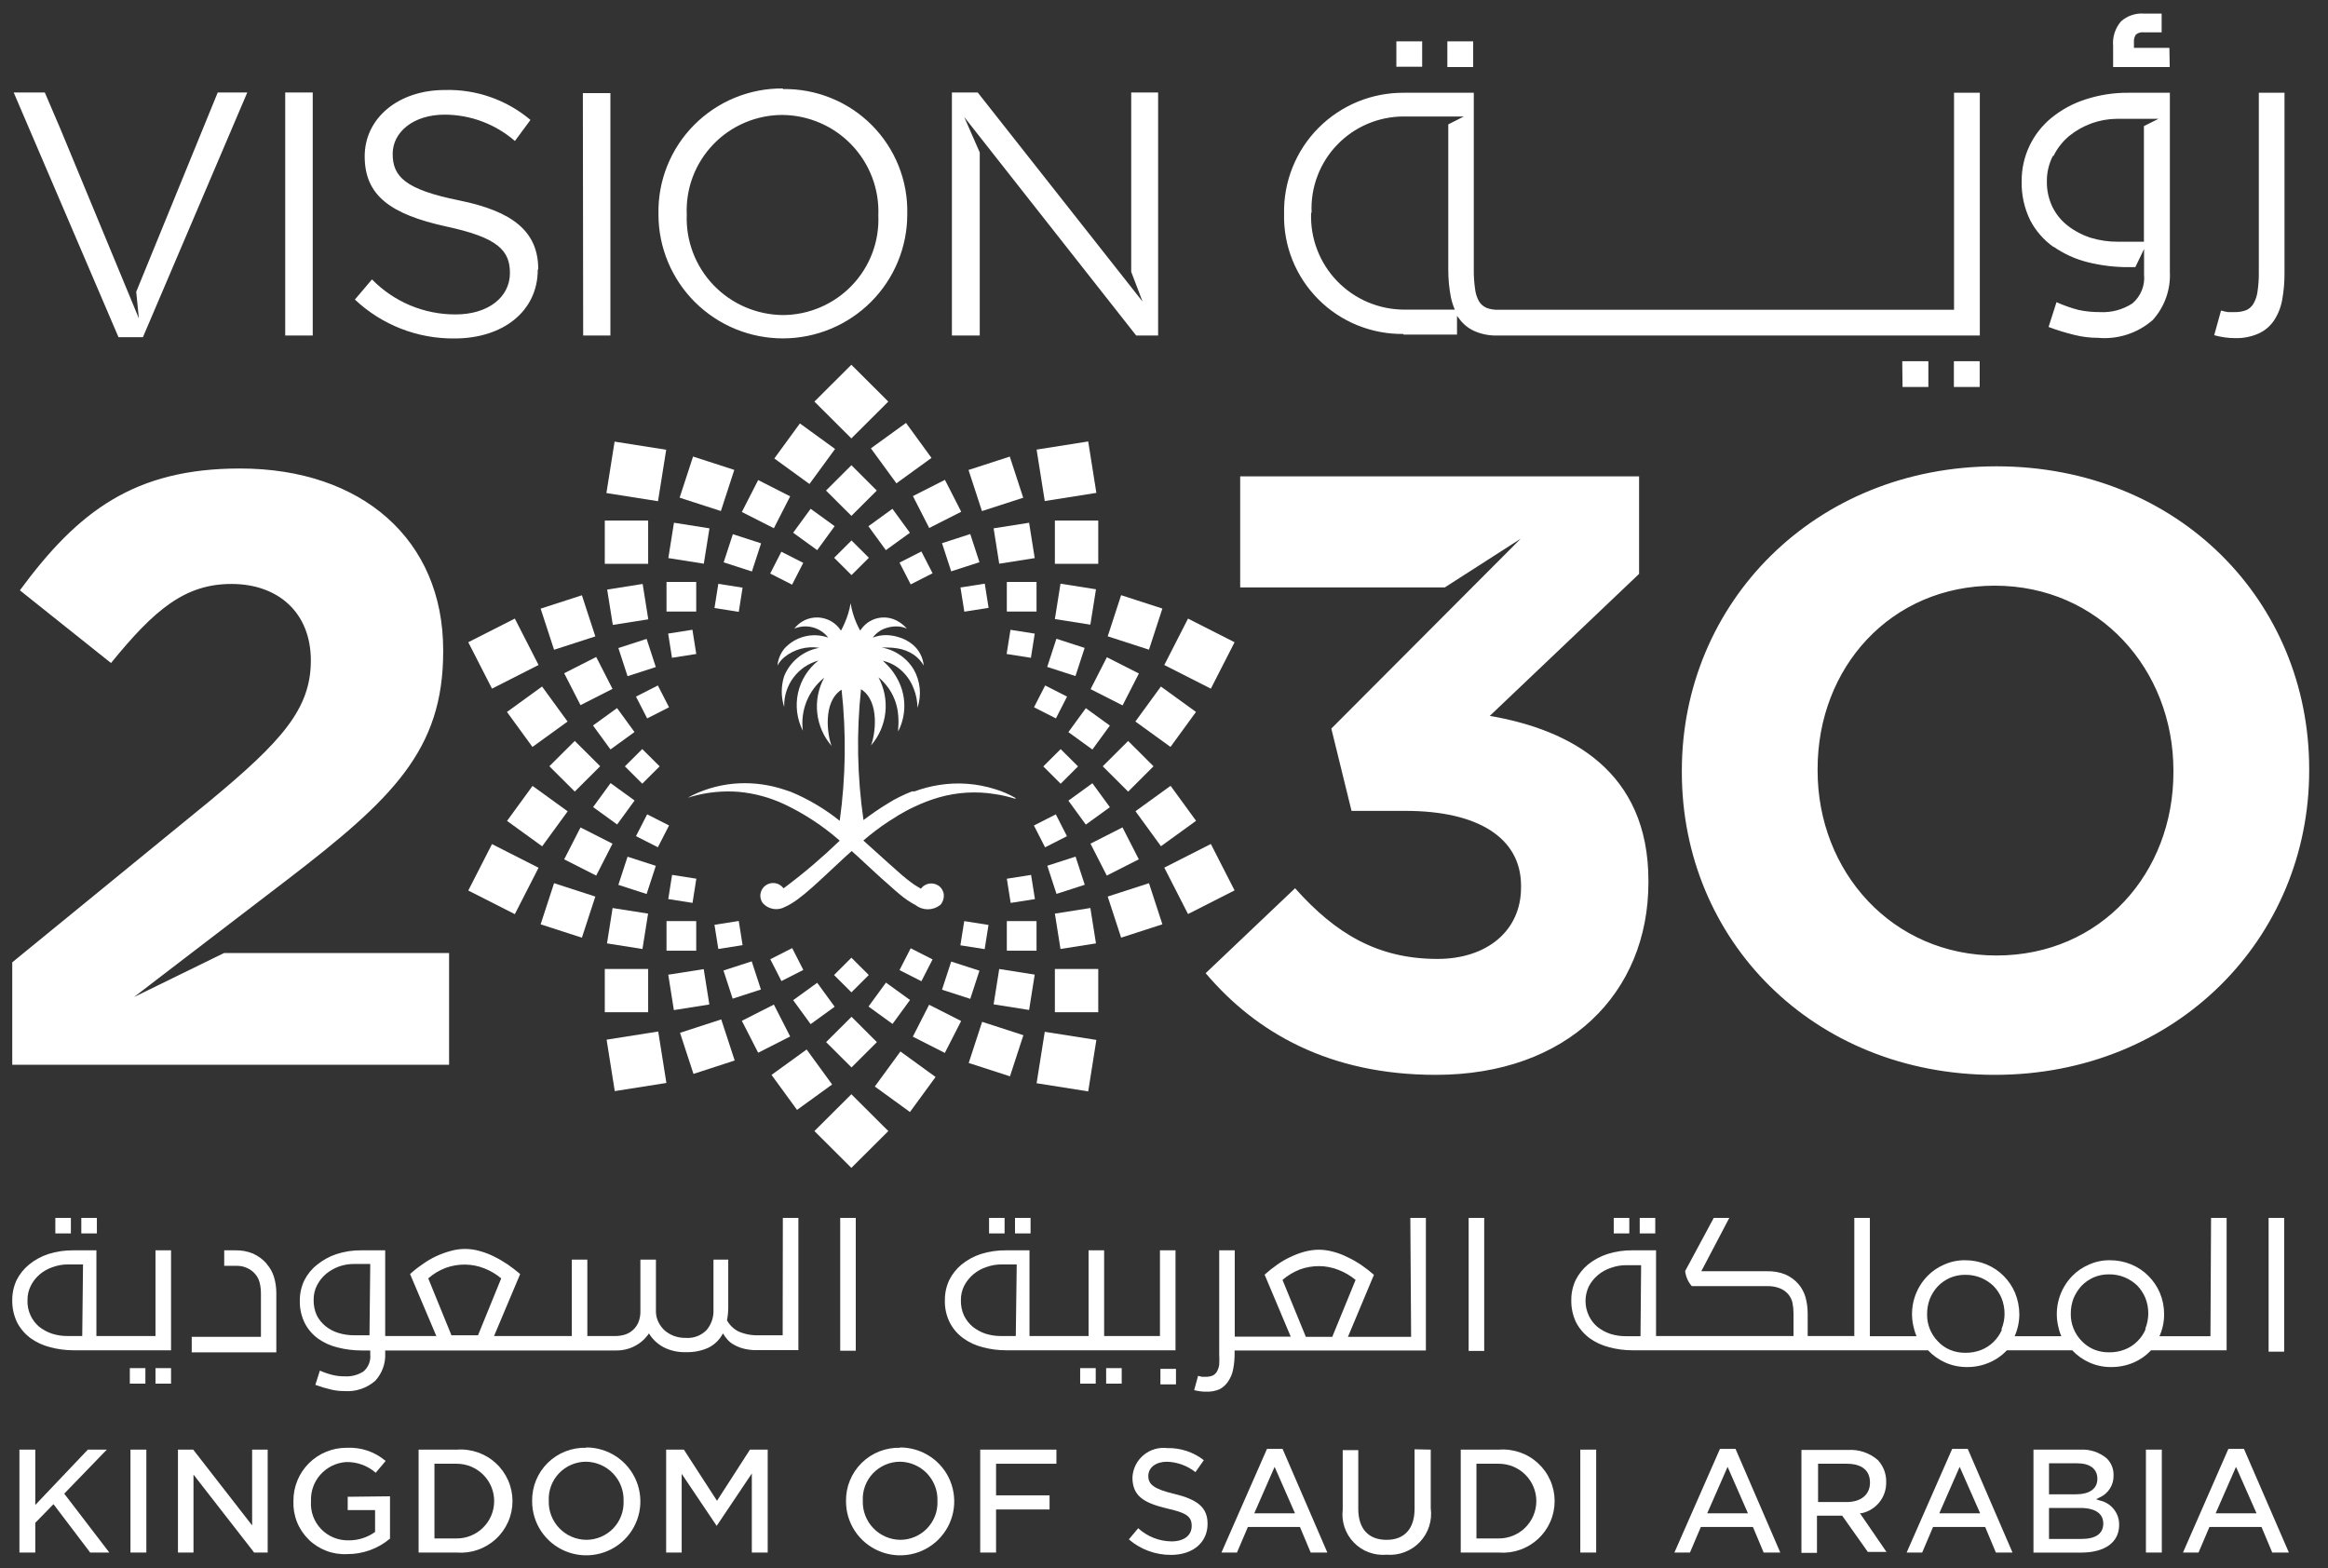 <svg width="95" height="64" viewBox="0 0 95 64" fill="none" xmlns="http://www.w3.org/2000/svg">
<rect x="0" y="0" width="95" height="64" fill="#333333" stroke="none"/>
<g clip-path="url(#clip0_3708_2718)">
<path d="M12.762 13.693H11.639V3.774H12.762V13.693ZM21.945 11.004C21.945 12.706 20.523 13.813 18.55 13.813C17.039 13.83 15.58 13.26 14.482 12.225L15.18 11.403C15.624 11.857 16.155 12.218 16.741 12.464C17.328 12.709 17.958 12.835 18.594 12.832C19.927 12.832 20.809 12.124 20.809 11.143C20.809 10.22 20.314 9.695 18.22 9.246C15.935 8.746 14.882 7.981 14.882 6.38C14.882 4.818 16.259 3.673 18.15 3.673C19.427 3.636 20.672 4.071 21.647 4.894L21.012 5.754C20.217 5.063 19.199 4.681 18.144 4.679C16.875 4.679 16.024 5.387 16.024 6.279C16.024 7.209 16.538 7.734 18.728 8.177C20.917 8.62 21.964 9.442 21.964 10.985L21.945 11.004ZM31.947 3.61C31.273 3.604 30.605 3.734 29.983 3.99C29.36 4.247 28.796 4.625 28.322 5.103C27.849 5.58 27.477 6.148 27.227 6.771C26.978 7.395 26.856 8.062 26.87 8.733V8.765C26.872 9.43 27.005 10.087 27.262 10.7C27.519 11.314 27.895 11.87 28.368 12.339C28.841 12.807 29.402 13.178 30.018 13.431C30.635 13.683 31.296 13.812 31.962 13.81C32.629 13.808 33.289 13.675 33.904 13.418C34.519 13.162 35.078 12.788 35.548 12.316C36.018 11.845 36.39 11.286 36.643 10.671C36.896 10.056 37.026 9.398 37.023 8.733C37.04 8.063 36.92 7.395 36.671 6.772C36.422 6.149 36.05 5.582 35.575 5.105C35.101 4.629 34.535 4.253 33.912 4.001C33.288 3.748 32.62 3.624 31.947 3.635V3.61ZM35.843 8.79C35.865 9.315 35.781 9.839 35.596 10.33C35.41 10.822 35.127 11.271 34.763 11.65C34.399 12.03 33.962 12.333 33.478 12.54C32.994 12.748 32.473 12.856 31.947 12.858C31.417 12.853 30.893 12.742 30.407 12.532C29.921 12.322 29.482 12.017 29.116 11.635C28.75 11.253 28.465 10.801 28.278 10.307C28.09 9.813 28.004 9.287 28.025 8.759C28.002 8.234 28.085 7.71 28.27 7.218C28.456 6.726 28.739 6.277 29.103 5.897C29.467 5.517 29.904 5.214 30.389 5.007C30.873 4.8 31.394 4.692 31.921 4.691C32.451 4.695 32.974 4.805 33.46 5.014C33.947 5.224 34.386 5.528 34.751 5.91C35.117 6.292 35.402 6.743 35.59 7.237C35.777 7.73 35.864 8.256 35.843 8.784V8.79ZM23.785 3.799H24.909V13.693H23.798L23.785 3.799ZM4.836 13.762L0.559 3.774H1.828L2.462 5.254L5.388 12.32L5.667 12.997L5.559 11.909L8.885 3.774H10.091L5.832 13.762H4.836ZM46.162 3.774H47.26V13.693H46.365L39.346 4.773L39.981 6.222V13.693H38.845V3.774H39.898L46.625 12.307L46.162 11.093V3.774Z" fill="white"/>
<path d="M77.626 14.742H78.692V15.792H77.638L77.626 14.742ZM79.733 14.742H80.786V15.792H79.733V14.742ZM58.035 2.723H56.982V1.686H58.035V2.723ZM83.8 10.068C84.221 10.361 84.692 10.575 85.19 10.7C85.736 10.836 86.297 10.905 86.859 10.902H87.138L87.494 10.162V11.2C87.516 11.421 87.485 11.644 87.402 11.85C87.319 12.056 87.187 12.239 87.018 12.383C86.623 12.64 86.156 12.764 85.685 12.737C85.393 12.739 85.102 12.71 84.816 12.648C84.509 12.568 84.21 12.462 83.921 12.332L83.597 13.344C83.948 13.476 84.306 13.586 84.67 13.673C84.977 13.749 85.293 13.787 85.609 13.787C86.013 13.824 86.419 13.778 86.804 13.653C87.189 13.528 87.545 13.326 87.849 13.06C88.332 12.523 88.583 11.818 88.547 11.099V3.786H86.859C86.256 3.78 85.655 3.874 85.082 4.064C84.58 4.227 84.113 4.483 83.705 4.817C83.324 5.131 83.018 5.525 82.81 5.972C82.601 6.418 82.495 6.905 82.499 7.398C82.486 7.95 82.606 8.496 82.849 8.992C83.075 9.425 83.401 9.797 83.8 10.08V10.068ZM83.8 6.361C83.954 6.05 84.17 5.775 84.435 5.551C84.711 5.328 85.022 5.153 85.355 5.032C85.685 4.914 86.033 4.852 86.383 4.849H88.084L87.488 5.146V9.865H86.421C86.043 9.867 85.666 9.811 85.305 9.701C84.974 9.594 84.665 9.432 84.391 9.22C84.123 9.014 83.906 8.75 83.756 8.448C83.6 8.12 83.521 7.761 83.528 7.398C83.524 7.037 83.609 6.681 83.775 6.361H83.8ZM60.117 2.736H59.063V1.686H60.117V2.736ZM91.213 13.8C90.923 13.799 90.635 13.759 90.356 13.68L90.635 12.674C90.729 12.702 90.824 12.723 90.921 12.737H91.175C91.344 12.744 91.512 12.716 91.67 12.655C91.797 12.597 91.902 12.499 91.968 12.376C92.053 12.222 92.107 12.052 92.127 11.877C92.163 11.627 92.18 11.376 92.177 11.124V3.786H93.225V11.136C93.228 11.508 93.196 11.878 93.129 12.243C93.076 12.544 92.961 12.83 92.793 13.085C92.635 13.318 92.415 13.502 92.158 13.616C91.858 13.746 91.533 13.809 91.206 13.8H91.213ZM88.541 2.736H86.231V1.876C86.215 1.695 86.235 1.513 86.291 1.34C86.347 1.167 86.436 1.008 86.555 0.87C86.68 0.759 86.827 0.673 86.986 0.619C87.145 0.565 87.314 0.542 87.481 0.554H88.211V1.319H87.488C87.43 1.312 87.372 1.316 87.317 1.331C87.261 1.346 87.209 1.372 87.164 1.408C87.101 1.498 87.072 1.608 87.081 1.717V1.952H88.528L88.541 2.736ZM57.274 13.654H59.457V12.87C59.457 12.908 59.501 12.946 59.526 12.977C59.685 13.209 59.905 13.393 60.161 13.509C60.462 13.642 60.79 13.704 61.119 13.692H80.792V3.786H79.739V12.642H61.145C60.976 12.649 60.807 12.621 60.65 12.56C60.522 12.501 60.415 12.404 60.345 12.281C60.263 12.126 60.211 11.957 60.193 11.782C60.157 11.533 60.14 11.281 60.142 11.029V3.786H57.299C56.65 3.78 56.006 3.904 55.405 4.15C54.805 4.397 54.26 4.761 53.803 5.221C53.346 5.681 52.987 6.228 52.746 6.829C52.505 7.43 52.387 8.073 52.4 8.72C52.384 9.365 52.499 10.006 52.738 10.605C52.977 11.204 53.335 11.749 53.79 12.207C54.245 12.666 54.788 13.028 55.386 13.272C55.985 13.516 56.627 13.638 57.274 13.629V13.654ZM53.523 8.669C53.501 8.164 53.581 7.66 53.76 7.186C53.938 6.713 54.211 6.28 54.561 5.915C54.911 5.549 55.332 5.257 55.798 5.058C56.264 4.859 56.766 4.755 57.274 4.754H59.736L59.101 5.076V11.004C59.1 11.375 59.134 11.746 59.203 12.111C59.239 12.291 59.294 12.467 59.368 12.636H57.312C56.799 12.636 56.292 12.533 55.82 12.334C55.348 12.134 54.922 11.841 54.566 11.473C54.211 11.105 53.933 10.669 53.751 10.192C53.568 9.715 53.484 9.205 53.504 8.695L53.523 8.669Z" fill="white"/>
<path d="M4.461 63.361H3.68L2.183 61.388L1.44 62.147V63.361H0.793V59.161H1.44V61.419L3.585 59.161H4.359L2.621 60.958L4.461 63.361Z" fill="white"/>
<path d="M5.972 59.161H5.324V63.361H5.972V59.161Z" fill="white"/>
<path d="M10.923 59.161V63.361H10.371L7.896 60.18V63.361H7.262V59.161H7.884L10.289 62.254V59.161H10.923Z" fill="white"/>
<path d="M15.915 61.066V62.793C15.426 63.205 14.805 63.429 14.164 63.425C13.874 63.44 13.585 63.394 13.314 63.29C13.043 63.187 12.797 63.029 12.591 62.825C12.385 62.621 12.223 62.377 12.117 62.108C12.011 61.839 11.963 61.551 11.974 61.262C11.971 60.976 12.025 60.692 12.133 60.427C12.241 60.162 12.401 59.921 12.604 59.718C12.807 59.516 13.048 59.355 13.314 59.247C13.579 59.138 13.864 59.084 14.151 59.086C14.73 59.056 15.297 59.248 15.738 59.624L15.332 60.105C14.999 59.813 14.568 59.658 14.126 59.668C13.725 59.694 13.351 59.876 13.082 60.174C12.814 60.471 12.674 60.862 12.691 61.262C12.676 61.47 12.705 61.678 12.775 61.874C12.846 62.07 12.957 62.249 13.101 62.4C13.245 62.55 13.419 62.669 13.612 62.749C13.805 62.829 14.012 62.867 14.221 62.863C14.61 62.868 14.991 62.748 15.306 62.521V61.629H14.189V61.085L15.915 61.066Z" fill="white"/>
<path d="M18.637 59.162H17.082V63.362H18.637C18.927 63.384 19.219 63.347 19.494 63.251C19.77 63.156 20.022 63.005 20.236 62.808C20.45 62.611 20.62 62.371 20.737 62.105C20.854 61.839 20.914 61.552 20.914 61.262C20.914 60.971 20.854 60.684 20.737 60.418C20.62 60.152 20.45 59.913 20.236 59.716C20.022 59.518 19.77 59.367 19.494 59.272C19.219 59.177 18.927 59.139 18.637 59.162ZM18.637 62.786H17.729V59.737H18.637C19.043 59.737 19.431 59.898 19.718 60.184C20.005 60.47 20.166 60.857 20.166 61.262C20.166 61.666 20.005 62.054 19.718 62.34C19.431 62.626 19.043 62.786 18.637 62.786Z" fill="white"/>
<path d="M23.924 59.085C23.633 59.076 23.345 59.127 23.074 59.233C22.804 59.339 22.558 59.498 22.352 59.702C22.145 59.905 21.983 60.148 21.873 60.416C21.764 60.684 21.71 60.972 21.715 61.261C21.713 61.697 21.84 62.124 22.081 62.487C22.322 62.851 22.666 63.135 23.07 63.304C23.473 63.472 23.917 63.518 24.347 63.434C24.776 63.351 25.171 63.142 25.481 62.835C25.791 62.527 26.003 62.135 26.089 61.708C26.175 61.28 26.132 60.837 25.965 60.434C25.798 60.031 25.515 59.687 25.152 59.444C24.788 59.202 24.361 59.072 23.924 59.072V59.085ZM25.447 61.261C25.455 61.466 25.422 61.67 25.349 61.861C25.277 62.053 25.166 62.228 25.024 62.376C24.881 62.523 24.711 62.641 24.521 62.721C24.332 62.801 24.129 62.843 23.924 62.842C23.718 62.84 23.514 62.797 23.325 62.715C23.136 62.633 22.965 62.514 22.823 62.366C22.68 62.217 22.569 62.042 22.495 61.85C22.422 61.658 22.387 61.454 22.394 61.248C22.384 61.043 22.416 60.838 22.487 60.645C22.558 60.453 22.669 60.277 22.81 60.128C22.952 59.979 23.123 59.86 23.312 59.779C23.501 59.697 23.705 59.655 23.911 59.654C24.117 59.657 24.321 59.7 24.511 59.782C24.7 59.864 24.871 59.982 25.014 60.13C25.157 60.279 25.269 60.454 25.343 60.646C25.417 60.838 25.453 61.043 25.447 61.248V61.261Z" fill="white"/>
<path d="M31.328 59.161V63.361H30.68V60.135L29.246 62.273L27.818 60.148V63.361H27.184V59.161H27.907L29.259 61.249L30.604 59.161H31.328Z" fill="white"/>
<path d="M36.739 59.085C36.448 59.076 36.159 59.127 35.888 59.232C35.618 59.338 35.371 59.498 35.165 59.701C34.958 59.904 34.794 60.148 34.684 60.416C34.574 60.684 34.519 60.971 34.524 61.261C34.521 61.697 34.648 62.123 34.889 62.487C35.13 62.85 35.474 63.134 35.877 63.303C36.28 63.472 36.724 63.518 37.153 63.435C37.582 63.352 37.977 63.144 38.287 62.837C38.597 62.53 38.809 62.139 38.896 61.712C38.983 61.285 38.941 60.842 38.776 60.438C38.61 60.035 38.328 59.69 37.965 59.447C37.602 59.204 37.175 59.074 36.739 59.072V59.085ZM38.255 61.261C38.264 61.465 38.231 61.669 38.159 61.86C38.086 62.051 37.976 62.226 37.834 62.373C37.693 62.521 37.523 62.639 37.334 62.719C37.146 62.8 36.943 62.842 36.739 62.842C36.532 62.84 36.329 62.797 36.14 62.715C35.951 62.633 35.78 62.514 35.638 62.366C35.495 62.217 35.384 62.042 35.31 61.85C35.237 61.658 35.202 61.454 35.209 61.248C35.199 61.043 35.23 60.838 35.302 60.645C35.373 60.453 35.483 60.277 35.625 60.128C35.767 59.979 35.938 59.86 36.127 59.779C36.316 59.697 36.52 59.655 36.726 59.654C36.932 59.657 37.135 59.7 37.324 59.782C37.514 59.864 37.684 59.982 37.827 60.131C37.969 60.279 38.08 60.455 38.154 60.647C38.228 60.838 38.262 61.043 38.255 61.248V61.261Z" fill="white"/>
<path d="M40.647 59.737V61.027H42.83V61.603H40.647V63.361H40V59.161H43.11V59.737H40.647Z" fill="white"/>
<path d="M49.278 62.191C49.278 62.938 48.694 63.457 47.786 63.457C47.155 63.461 46.544 63.236 46.066 62.824L46.447 62.369C46.818 62.708 47.302 62.9 47.805 62.906C48.307 62.906 48.63 62.672 48.63 62.274C48.63 61.875 48.395 61.736 47.608 61.559C46.707 61.337 46.212 61.078 46.212 60.294C46.221 60.12 46.265 59.95 46.342 59.794C46.419 59.638 46.528 59.499 46.662 59.387C46.795 59.275 46.95 59.191 47.118 59.142C47.285 59.092 47.461 59.077 47.634 59.098C48.173 59.086 48.7 59.26 49.125 59.592L48.783 60.079C48.451 59.816 48.044 59.668 47.621 59.655C47.171 59.655 46.86 59.889 46.86 60.237C46.86 60.585 47.088 60.768 47.932 60.971C48.903 61.205 49.278 61.546 49.278 62.191Z" fill="white"/>
<path d="M52.338 59.13H51.703L49.844 63.362H50.478L50.923 62.318H53.048L53.486 63.362H54.166L52.338 59.13ZM51.183 61.761L52.014 59.864L52.846 61.761H51.183Z" fill="white"/>
<path d="M58.385 59.161V61.552C58.419 61.801 58.397 62.054 58.32 62.292C58.243 62.531 58.113 62.749 57.94 62.932C57.767 63.114 57.555 63.255 57.32 63.344C57.085 63.434 56.833 63.47 56.583 63.45C56.337 63.471 56.09 63.438 55.859 63.352C55.628 63.267 55.42 63.131 55.248 62.954C55.077 62.778 54.947 62.566 54.868 62.333C54.789 62.1 54.764 61.853 54.793 61.609V59.18H55.428V61.578C55.428 62.394 55.846 62.843 56.583 62.843C57.319 62.843 57.725 62.381 57.725 61.578V59.148L58.385 59.161Z" fill="white"/>
<path d="M61.164 59.162H59.609V63.362H61.164C61.455 63.384 61.747 63.347 62.022 63.251C62.297 63.156 62.549 63.005 62.763 62.808C62.977 62.611 63.148 62.371 63.264 62.105C63.381 61.839 63.441 61.552 63.441 61.262C63.441 60.971 63.381 60.684 63.264 60.418C63.148 60.152 62.977 59.913 62.763 59.716C62.549 59.518 62.297 59.367 62.022 59.272C61.747 59.177 61.455 59.139 61.164 59.162ZM61.164 62.786H60.25V59.737H61.164C61.57 59.737 61.959 59.898 62.246 60.184C62.532 60.47 62.694 60.857 62.694 61.262C62.694 61.666 62.532 62.054 62.246 62.34C61.959 62.626 61.57 62.786 61.164 62.786Z" fill="white"/>
<path d="M65.136 59.161H64.488V63.361H65.136V59.161Z" fill="white"/>
<path d="M70.822 59.13H70.188L68.328 63.362H68.963L69.407 62.318H71.533L71.971 63.362H72.65L70.822 59.13ZM69.667 61.761L70.499 59.864L71.33 61.761H69.667Z" fill="white"/>
<path d="M75.898 61.755H75.974C76.261 61.692 76.518 61.531 76.7 61.3C76.882 61.07 76.977 60.783 76.97 60.49C76.981 60.155 76.858 59.83 76.628 59.585C76.293 59.295 75.858 59.147 75.416 59.174H73.512V63.374H74.146V61.856H75.174L76.222 63.336H76.983L75.898 61.755ZM74.191 61.3V59.737H75.352C75.987 59.737 76.31 60.015 76.31 60.509C76.31 61.002 75.936 61.3 75.358 61.3H74.191Z" fill="white"/>
<path d="M80.299 59.13H79.664L77.805 63.362H78.439L78.883 62.318H81.01L81.447 63.362H82.126L80.299 59.13ZM79.137 61.761L79.969 59.864L80.806 61.761H79.137Z" fill="white"/>
<path d="M85.671 61.231L85.538 61.187L85.659 61.123C85.838 61.049 85.99 60.922 86.096 60.759C86.201 60.597 86.255 60.406 86.249 60.212C86.253 60.085 86.231 59.958 86.184 59.839C86.137 59.721 86.066 59.613 85.976 59.523C85.673 59.266 85.281 59.137 84.884 59.162H82.981V63.363H84.929C85.9 63.363 86.477 62.939 86.477 62.237C86.483 61.999 86.403 61.768 86.253 61.584C86.103 61.399 85.893 61.274 85.659 61.231H85.671ZM83.615 59.719H84.77C85.284 59.719 85.589 59.947 85.589 60.352C85.589 60.756 85.271 60.984 84.713 60.984H83.615V59.719ZM84.935 62.806H83.615V61.541H84.884C85.709 61.541 85.83 61.939 85.83 62.173C85.83 62.603 85.506 62.806 84.935 62.806Z" fill="white"/>
<path d="M88.218 59.161H87.57V63.361H88.218V59.161Z" fill="white"/>
<path d="M91.57 59.13H90.935L89.082 63.362H89.717L90.161 62.318H92.287L92.725 63.362H93.404L91.57 59.13ZM90.415 61.761L91.246 59.864L92.084 61.761H90.415Z" fill="white"/>
<path d="M67.547 49.705H66.913V50.338H67.547V49.705ZM59.932 55.133H60.567V49.705H59.932V55.133ZM6.98 51.027H6.345V54.525H3.934V51.027H3.001C2.652 51.023 2.305 51.074 1.973 51.179C1.686 51.272 1.419 51.418 1.186 51.609C0.974 51.782 0.801 51.998 0.678 52.242C0.559 52.497 0.498 52.776 0.5 53.058C0.494 53.377 0.563 53.694 0.704 53.981C0.836 54.23 1.023 54.446 1.249 54.614C1.49 54.786 1.761 54.91 2.049 54.981C2.359 55.065 2.679 55.107 3.001 55.107H6.98V51.027ZM3.356 54.525H2.76C2.545 54.526 2.33 54.495 2.125 54.43C1.934 54.366 1.756 54.27 1.598 54.146C1.451 54.02 1.332 53.865 1.249 53.69C1.156 53.493 1.112 53.276 1.122 53.058C1.12 52.851 1.167 52.647 1.262 52.463C1.352 52.286 1.477 52.129 1.63 52.001C1.785 51.872 1.964 51.773 2.157 51.71C2.36 51.637 2.575 51.6 2.791 51.603H3.388L3.356 54.525ZM5.298 56.467H5.933V55.835H5.298V56.467ZM3.953 49.705H3.318V50.338H3.953V49.705ZM40.995 49.705H40.361V50.338H40.995V49.705ZM6.345 56.467H6.98V55.835H6.345V56.467ZM42.055 49.705H41.42V50.338H42.055V49.705ZM66.488 49.705H65.853V50.338H66.488V49.705ZM2.893 49.705H2.258V50.338H2.893V49.705ZM44.079 56.467H44.714V55.835H44.079V56.467ZM47.97 51.027H47.335V54.525H45.057V51.027H44.422V54.525H42.011V51.027H41.059C40.708 51.023 40.359 51.074 40.024 51.179C39.738 51.273 39.471 51.419 39.237 51.609C39.028 51.783 38.857 51.998 38.736 52.242C38.617 52.497 38.556 52.776 38.558 53.058C38.548 53.378 38.618 53.695 38.761 53.981C38.892 54.231 39.078 54.448 39.307 54.614C39.545 54.786 39.815 54.91 40.1 54.981C40.413 55.065 40.735 55.108 41.059 55.107H47.97V51.027ZM41.452 54.525H40.849C40.634 54.526 40.42 54.494 40.215 54.43C40.026 54.365 39.851 54.269 39.694 54.146C39.545 54.02 39.424 53.865 39.339 53.69C39.249 53.492 39.205 53.276 39.212 53.058C39.209 52.851 39.257 52.647 39.352 52.463C39.445 52.287 39.572 52.13 39.726 52.001C39.881 51.872 40.06 51.773 40.253 51.71C40.456 51.637 40.671 51.6 40.887 51.603H41.49L41.452 54.525ZM45.139 56.467H45.774V55.835H45.139V56.467ZM10.87 51.559C10.718 51.389 10.532 51.254 10.324 51.16C10.093 51.065 9.844 51.02 9.594 51.027H9.15V51.66H9.677C9.822 51.66 9.965 51.692 10.096 51.755C10.221 51.812 10.332 51.896 10.419 52.001C10.505 52.102 10.565 52.221 10.597 52.349C10.633 52.498 10.649 52.651 10.648 52.805V54.557H7.824V55.19H11.276V52.748C11.274 52.533 11.242 52.321 11.181 52.115C11.121 51.922 11.022 51.743 10.889 51.59L10.87 51.559ZM57.584 54.557H55.007L56.067 52.027C55.904 51.884 55.732 51.751 55.553 51.628C55.374 51.506 55.185 51.398 54.988 51.306C54.802 51.212 54.606 51.137 54.404 51.084C54.214 51.032 54.018 51.004 53.821 51.002C53.621 51.004 53.423 51.032 53.23 51.084C53.039 51.137 52.852 51.207 52.672 51.293C52.474 51.384 52.284 51.494 52.107 51.622C51.932 51.744 51.764 51.877 51.606 52.02L52.672 54.551H50.387V51.027H49.753V55.259C49.761 55.404 49.761 55.55 49.753 55.696C49.739 55.795 49.706 55.892 49.658 55.98C49.617 56.048 49.557 56.103 49.486 56.138C49.395 56.174 49.298 56.191 49.201 56.189H49.055L48.89 56.151L48.731 56.733C48.893 56.776 49.059 56.797 49.226 56.796C49.413 56.803 49.6 56.769 49.772 56.695C49.921 56.615 50.046 56.497 50.134 56.353C50.228 56.207 50.293 56.044 50.324 55.873C50.363 55.664 50.383 55.452 50.381 55.24V55.114H58.187V49.705H57.552L57.584 54.557ZM53.288 54.557L52.336 52.235C52.548 52.052 52.791 51.907 53.053 51.805C53.299 51.717 53.559 51.672 53.821 51.672C54.099 51.672 54.375 51.726 54.633 51.831C54.882 51.928 55.113 52.065 55.318 52.235L54.367 54.557H53.288ZM47.354 56.499H47.989V55.866H47.354V56.499ZM92.576 55.164H93.211V49.705H92.576V55.164ZM90.203 54.532H88.122C88.249 54.252 88.314 53.947 88.312 53.64C88.314 53.34 88.256 53.043 88.141 52.767C88.03 52.507 87.871 52.271 87.671 52.071C87.472 51.87 87.235 51.711 86.973 51.603C86.695 51.488 86.398 51.43 86.097 51.432C85.804 51.428 85.514 51.489 85.247 51.609C84.989 51.718 84.756 51.877 84.561 52.077C84.306 52.341 84.119 52.664 84.018 53.017C83.918 53.37 83.906 53.743 83.984 54.102C84.014 54.249 84.058 54.393 84.117 54.532H82.213C82.338 54.251 82.403 53.947 82.404 53.64C82.403 53.34 82.344 53.044 82.232 52.767C82.122 52.507 81.962 52.271 81.763 52.071C81.564 51.87 81.326 51.711 81.065 51.603C80.787 51.488 80.489 51.43 80.189 51.432C79.896 51.428 79.606 51.489 79.338 51.609C79.081 51.718 78.848 51.877 78.653 52.077C78.397 52.341 78.211 52.664 78.11 53.017C78.009 53.37 77.998 53.743 78.076 54.102C78.106 54.249 78.15 54.393 78.209 54.532H76.305V49.705H75.67V54.525H73.767V53.602C73.767 53.377 73.737 53.154 73.678 52.938C73.621 52.742 73.524 52.561 73.392 52.406C73.246 52.237 73.064 52.103 72.859 52.014C72.621 51.918 72.366 51.873 72.11 51.881H69.426L70.568 49.705H69.933L68.766 51.875C68.781 51.993 68.813 52.108 68.861 52.216C68.906 52.316 68.966 52.407 69.039 52.488H72.136C72.305 52.486 72.473 52.516 72.631 52.577C72.76 52.627 72.875 52.707 72.967 52.811C73.053 52.911 73.114 53.031 73.145 53.159C73.174 53.305 73.189 53.453 73.189 53.602V54.525H67.579V51.027H66.621C66.272 51.022 65.925 51.074 65.593 51.179C65.304 51.273 65.035 51.419 64.799 51.609C64.591 51.784 64.421 51.999 64.298 52.242C64.179 52.497 64.118 52.776 64.121 53.058C64.114 53.377 64.183 53.694 64.323 53.981C64.456 54.23 64.643 54.446 64.869 54.614C65.108 54.785 65.377 54.909 65.663 54.981C65.975 55.065 66.297 55.108 66.621 55.107H78.678C78.877 55.319 79.117 55.489 79.383 55.607C79.66 55.73 79.961 55.793 80.265 55.791C80.575 55.794 80.881 55.734 81.166 55.613C81.442 55.498 81.691 55.325 81.896 55.107H84.561C84.76 55.319 85 55.489 85.266 55.607C85.543 55.731 85.844 55.793 86.148 55.791C86.459 55.794 86.768 55.733 87.055 55.613C87.329 55.496 87.575 55.324 87.779 55.107H90.863V49.705H90.228L90.203 54.532ZM66.945 54.532H66.348C66.133 54.533 65.919 54.501 65.713 54.437C65.523 54.373 65.344 54.276 65.187 54.152C65.039 54.027 64.92 53.871 64.838 53.697C64.748 53.509 64.701 53.304 64.701 53.096C64.701 52.888 64.748 52.682 64.838 52.495C64.931 52.318 65.059 52.161 65.212 52.033C65.367 51.903 65.546 51.805 65.739 51.742C65.942 51.669 66.157 51.632 66.373 51.634H66.97L66.945 54.532ZM81.693 54.266C81.613 54.454 81.497 54.624 81.35 54.766C81.206 54.909 81.033 55.021 80.843 55.095C80.64 55.173 80.425 55.212 80.208 55.209C79.99 55.213 79.774 55.172 79.573 55.088C79.388 55.01 79.221 54.894 79.085 54.747C78.94 54.6 78.826 54.426 78.75 54.235C78.674 54.044 78.636 53.839 78.64 53.633C78.638 53.417 78.677 53.203 78.755 53.001C78.831 52.814 78.941 52.643 79.078 52.495C79.218 52.352 79.384 52.236 79.567 52.153C79.767 52.067 79.984 52.024 80.202 52.027C80.419 52.025 80.635 52.065 80.836 52.147C81.024 52.225 81.196 52.337 81.344 52.476C81.487 52.622 81.601 52.794 81.68 52.982C81.76 53.183 81.8 53.398 81.801 53.614C81.802 53.832 81.758 54.047 81.674 54.247L81.693 54.266ZM87.557 54.247C87.477 54.435 87.361 54.605 87.214 54.747C87.07 54.89 86.897 55.002 86.706 55.076C86.504 55.154 86.289 55.193 86.072 55.19C85.854 55.194 85.638 55.153 85.437 55.069C85.253 54.99 85.086 54.873 84.948 54.728C84.804 54.581 84.69 54.407 84.614 54.216C84.537 54.025 84.5 53.82 84.504 53.614C84.502 53.398 84.541 53.184 84.618 52.982C84.698 52.796 84.807 52.625 84.942 52.476C85.082 52.333 85.248 52.217 85.431 52.134C85.631 52.048 85.847 52.005 86.065 52.008C86.283 52.005 86.499 52.046 86.7 52.128C86.888 52.206 87.059 52.318 87.208 52.457C87.35 52.603 87.464 52.775 87.544 52.963C87.707 53.369 87.707 53.822 87.544 54.228L87.557 54.247ZM31.939 54.494H30.981C30.694 54.507 30.407 54.455 30.143 54.342C29.942 54.242 29.776 54.083 29.667 53.886C29.703 53.701 29.72 53.512 29.718 53.323V51.407H29.115V53.45C29.13 53.754 29.028 54.053 28.83 54.285C28.72 54.396 28.588 54.481 28.443 54.536C28.297 54.59 28.141 54.613 27.986 54.601C27.819 54.604 27.653 54.577 27.497 54.519C27.358 54.466 27.229 54.389 27.116 54.291C27.014 54.195 26.931 54.081 26.869 53.956C26.806 53.828 26.771 53.688 26.767 53.545V51.407H26.133V53.501C26.138 53.661 26.11 53.82 26.05 53.969C25.999 54.087 25.924 54.192 25.829 54.279C25.733 54.365 25.621 54.43 25.498 54.468C25.372 54.506 25.242 54.525 25.111 54.525H23.968V51.407H23.334V54.525H20.161L21.227 51.995C21.062 51.856 20.891 51.723 20.707 51.596C20.528 51.476 20.342 51.368 20.148 51.274C19.962 51.18 19.766 51.106 19.564 51.053C19.181 50.943 18.774 50.943 18.39 51.053C18.188 51.107 17.99 51.179 17.8 51.267C17.604 51.359 17.416 51.469 17.242 51.596C17.063 51.717 16.893 51.85 16.734 51.995L17.806 54.525H15.719V51.027H14.748C14.398 51.022 14.051 51.076 13.72 51.185C13.433 51.282 13.166 51.43 12.932 51.622C12.716 51.792 12.541 52.008 12.418 52.254C12.296 52.511 12.233 52.792 12.235 53.077C12.227 53.396 12.296 53.713 12.438 54C12.567 54.251 12.754 54.468 12.983 54.633C13.224 54.803 13.496 54.925 13.783 54.993C14.098 55.073 14.422 55.113 14.748 55.114H15.109V55.284C15.122 55.412 15.103 55.54 15.056 55.659C15.008 55.778 14.933 55.884 14.836 55.968C14.609 56.115 14.34 56.186 14.069 56.17C13.9 56.172 13.731 56.153 13.567 56.113C13.391 56.069 13.219 56.01 13.053 55.936L12.869 56.518C13.098 56.6 13.307 56.663 13.504 56.708C13.68 56.751 13.861 56.772 14.043 56.771C14.272 56.789 14.502 56.762 14.72 56.69C14.938 56.618 15.139 56.504 15.312 56.353C15.452 56.201 15.56 56.023 15.63 55.828C15.7 55.634 15.73 55.427 15.719 55.221V55.114H25.142C25.415 55.118 25.684 55.053 25.923 54.924C26.148 54.804 26.34 54.63 26.482 54.418C26.626 54.656 26.832 54.85 27.078 54.981C27.358 55.124 27.671 55.193 27.986 55.183C28.305 55.194 28.622 55.132 28.912 55C29.166 54.873 29.372 54.669 29.502 54.418C29.555 54.508 29.617 54.593 29.686 54.671C29.767 54.762 29.863 54.837 29.972 54.892C30.103 54.964 30.244 55.017 30.391 55.05C30.535 55.082 30.681 55.099 30.829 55.101H32.58V49.705H31.946L31.939 54.494ZM15.078 54.494H14.443C14.228 54.494 14.014 54.462 13.808 54.399C13.616 54.341 13.438 54.246 13.282 54.12C13.133 53.999 13.012 53.849 12.926 53.678C12.836 53.479 12.793 53.263 12.799 53.045C12.796 52.839 12.844 52.634 12.939 52.45C13.031 52.271 13.158 52.112 13.313 51.982C13.471 51.855 13.649 51.755 13.84 51.685C14.044 51.614 14.259 51.58 14.475 51.584H15.109L15.078 54.494ZM18.422 54.494L17.476 52.172C17.687 51.986 17.93 51.84 18.194 51.742C18.44 51.653 18.7 51.608 18.961 51.609C19.24 51.61 19.515 51.663 19.774 51.767C20.021 51.865 20.25 52.001 20.453 52.172L19.507 54.494H18.422ZM34.287 55.126H34.922V49.705H34.287V55.126Z" fill="white"/>
<path d="M81.47 19.031C74.033 19.031 68.632 24.623 68.632 31.449V31.518C68.632 38.344 73.969 43.866 81.4 43.866C88.832 43.866 94.232 38.274 94.232 31.449V31.379C94.232 24.554 88.902 19.031 81.47 19.031ZM88.692 31.518C88.692 35.63 85.735 38.995 81.47 38.995C77.206 38.995 74.172 35.567 74.172 31.449V31.379C74.172 27.261 77.136 23.902 81.4 23.902C85.665 23.902 88.692 27.331 88.692 31.449V31.518ZM9.143 38.894H18.326V43.455H0.5V39.274L8.522 32.72C11.511 30.247 12.685 28.925 12.685 26.957C12.685 24.99 11.339 23.832 9.448 23.832C7.557 23.832 6.313 24.864 4.53 27.059L0.811 24.092C3.184 20.866 5.488 19.12 9.791 19.12C14.779 19.12 18.085 22.036 18.085 26.527V26.597C18.085 30.607 16.023 32.6 11.739 35.889L6.491 39.906L5.469 40.691L9.143 38.894ZM67.268 35.94V36.01C67.268 40.539 63.961 43.866 58.593 43.866C54.258 43.866 51.263 42.152 49.2 39.717L52.849 36.25C54.499 38.103 56.219 39.135 58.662 39.135C60.661 39.135 62.07 38.002 62.07 36.218V36.149C62.07 34.194 60.312 33.093 57.355 33.093H55.153L54.328 29.734L62.057 21.985L58.961 23.972H50.609V19.442H66.887V23.421L60.795 29.216C64.095 29.785 67.268 31.48 67.268 35.94Z" fill="white"/>
<path d="M41.444 32.569C41.182 32.417 40.903 32.296 40.613 32.208C39.871 31.973 39.084 31.914 38.315 32.037C37.976 32.091 37.642 32.178 37.319 32.297H37.218C37.04 32.366 36.868 32.442 36.691 32.531C36.513 32.619 36.392 32.689 36.24 32.784C35.904 32.986 35.568 33.22 35.237 33.467C34.98 31.698 34.946 29.905 35.136 28.128C35.929 28.628 35.707 30.026 35.542 30.424C35.87 30.046 36.075 29.577 36.129 29.08C36.183 28.583 36.085 28.081 35.847 27.641C35.978 27.75 36.097 27.873 36.202 28.008C36.466 28.349 36.622 28.761 36.653 29.191C36.669 29.37 36.669 29.549 36.653 29.728C36.656 29.768 36.656 29.809 36.653 29.849C36.818 29.526 36.904 29.17 36.904 28.808C36.904 28.446 36.818 28.09 36.653 27.767C36.537 27.534 36.385 27.321 36.202 27.135L36.025 26.964L36.196 27.015C36.357 27.07 36.509 27.148 36.646 27.249C36.933 27.464 37.153 27.756 37.281 28.09C37.384 28.343 37.438 28.614 37.44 28.887C37.526 28.628 37.557 28.354 37.53 28.082C37.502 27.811 37.418 27.548 37.281 27.312C37.123 27.054 36.906 26.837 36.646 26.679C36.506 26.592 36.354 26.524 36.196 26.477C36.125 26.456 36.053 26.439 35.98 26.426H36.19C36.34 26.425 36.491 26.438 36.64 26.464C36.867 26.502 37.083 26.585 37.275 26.711C37.447 26.827 37.59 26.98 37.694 27.16C37.664 26.835 37.509 26.533 37.262 26.319C37.078 26.163 36.861 26.051 36.627 25.99C36.481 25.948 36.329 25.924 36.177 25.92C35.986 25.917 35.796 25.951 35.618 26.021C35.757 25.828 35.959 25.687 36.19 25.623C36.335 25.577 36.488 25.558 36.64 25.566C36.767 25.573 36.892 25.603 37.008 25.655C36.902 25.533 36.775 25.43 36.634 25.351C36.379 25.204 36.076 25.162 35.79 25.234C35.505 25.306 35.258 25.486 35.104 25.737C35.047 25.639 34.996 25.538 34.952 25.433C34.837 25.172 34.757 24.898 34.711 24.617C34.665 24.901 34.582 25.177 34.463 25.439C34.421 25.542 34.372 25.641 34.317 25.737C34.217 25.579 34.08 25.448 33.918 25.355C33.756 25.262 33.574 25.209 33.387 25.2C33.2 25.192 33.014 25.229 32.844 25.308C32.675 25.388 32.527 25.506 32.413 25.655C32.652 25.555 32.918 25.537 33.168 25.604C33.418 25.67 33.639 25.817 33.797 26.021C33.489 25.912 33.155 25.895 32.838 25.974C32.521 26.053 32.234 26.223 32.014 26.464C31.85 26.662 31.75 26.905 31.728 27.16C31.798 27.033 31.89 26.919 32.001 26.825C32.199 26.663 32.429 26.545 32.676 26.478C32.924 26.412 33.182 26.398 33.435 26.439C33.118 26.494 32.82 26.629 32.569 26.83C32.318 27.032 32.123 27.293 32.001 27.59C31.868 28.002 31.868 28.444 32.001 28.855V28.817C31.994 28.397 32.128 27.986 32.38 27.65C32.633 27.313 32.991 27.07 33.397 26.958C32.975 27.289 32.682 27.755 32.566 28.277C32.45 28.8 32.52 29.346 32.763 29.823C32.709 29.419 32.761 29.007 32.913 28.628C33.066 28.249 33.313 27.916 33.632 27.66C33.394 28.1 33.295 28.602 33.35 29.099C33.404 29.596 33.609 30.065 33.937 30.443C33.772 30.045 33.55 28.647 34.343 28.147C34.539 29.927 34.513 31.725 34.267 33.498C33.661 33.013 32.991 32.614 32.274 32.316L32.026 32.233C31.426 32.03 30.794 31.94 30.161 31.968C29.499 31.999 28.852 32.165 28.257 32.455L28.066 32.556C28.066 32.556 28.066 32.594 28.066 32.556L28.238 32.505C28.856 32.33 29.501 32.266 30.142 32.316C30.788 32.375 31.42 32.546 32.007 32.822C32.826 33.21 33.587 33.71 34.267 34.308C33.564 34.986 32.821 35.62 32.039 36.206C32.018 36.224 31.995 36.239 31.969 36.25C31.911 36.17 31.831 36.108 31.738 36.072C31.646 36.036 31.545 36.028 31.447 36.047C31.35 36.066 31.26 36.113 31.188 36.181C31.117 36.25 31.066 36.337 31.043 36.434C31.023 36.51 31.023 36.59 31.04 36.667C31.058 36.744 31.093 36.816 31.144 36.877C31.257 36.995 31.407 37.072 31.569 37.096C31.731 37.12 31.896 37.09 32.039 37.009C32.674 36.737 33.505 35.871 34.501 34.96L34.755 34.732L35.009 34.96C35.46 35.371 35.879 35.776 36.278 36.117C36.437 36.263 36.583 36.389 36.729 36.51C36.925 36.675 37.137 36.819 37.364 36.94C37.506 37.05 37.681 37.11 37.862 37.11C38.042 37.11 38.217 37.05 38.36 36.94L38.404 36.895C38.45 36.832 38.483 36.76 38.5 36.684C38.518 36.608 38.52 36.529 38.506 36.453C38.482 36.355 38.431 36.265 38.36 36.193C38.305 36.143 38.241 36.106 38.171 36.082C38.1 36.059 38.026 36.05 37.953 36.058C37.879 36.065 37.808 36.087 37.743 36.124C37.679 36.16 37.623 36.21 37.579 36.269L37.319 36.111C37.097 35.956 36.885 35.787 36.684 35.605L36.234 35.206L35.231 34.302C35.548 34.036 35.866 33.783 36.234 33.543L36.684 33.258C36.888 33.138 37.097 33.024 37.319 32.923C37.64 32.769 37.973 32.642 38.315 32.543C39.062 32.329 39.847 32.284 40.613 32.41C40.89 32.451 41.164 32.515 41.431 32.6" fill="white"/>
<path d="M34.742 44.657L33.234 46.16L34.742 47.663L36.25 46.16L34.742 44.657Z" fill="white"/>
<path d="M22.61 36.044L22.062 37.723L23.746 38.268L24.294 36.59L22.61 36.044Z" fill="white"/>
<path d="M27.503 21.333L27.273 22.776L28.721 23.005L28.951 21.562L27.503 21.333Z" fill="white"/>
<path d="M46.037 30.24L45 31.273L46.037 32.307L47.073 31.273L46.037 30.24Z" fill="white"/>
<path d="M45.169 26.823L44.504 28.125L45.81 28.788L46.475 27.486L45.169 26.823Z" fill="white"/>
<path d="M28.717 39.551L27.27 39.779L27.499 41.223L28.947 40.994L28.717 39.551Z" fill="white"/>
<path d="M41.995 21.334L40.547 21.562L40.776 23.006L42.224 22.777L41.995 21.334Z" fill="white"/>
<path d="M31.58 40.998L30.273 41.661L30.939 42.963L32.245 42.3L31.58 40.998Z" fill="white"/>
<path d="M34.744 18.986L33.707 20.02L34.744 21.053L35.78 20.02L34.744 18.986Z" fill="white"/>
<path d="M33.08 20.764L32.367 21.741L33.348 22.452L34.06 21.474L33.08 20.764Z" fill="white"/>
<path d="M36.154 40.101L35.441 41.078L36.422 41.788L37.135 40.811L36.154 40.101Z" fill="white"/>
<path d="M26.387 26.074L25.234 26.447L25.609 27.596L26.762 27.223L26.387 26.074Z" fill="white"/>
<path d="M43.891 34.959L42.738 35.332L43.113 36.481L44.266 36.108L43.891 34.959Z" fill="white"/>
<path d="M24.916 31.96L24.203 32.938L25.184 33.648L25.896 32.67L24.916 31.96Z" fill="white"/>
<path d="M49.412 34.444L47.512 35.409L48.48 37.303L50.38 36.338L49.412 34.444Z" fill="white"/>
<path d="M26.86 42.097L24.754 42.43L25.087 44.529L27.194 44.197L26.86 42.097Z" fill="white"/>
<path d="M44.407 18.016L42.301 18.349L42.634 20.448L44.74 20.115L44.407 18.016Z" fill="white"/>
<path d="M21.732 32.074L20.691 33.502L22.124 34.539L23.165 33.111L21.732 32.074Z" fill="white"/>
<path d="M30.939 19.592L30.273 20.895L31.58 21.558L32.245 20.256L30.939 19.592Z" fill="white"/>
<path d="M24.33 26.812L23.023 27.476L23.689 28.778L24.995 28.114L24.33 26.812Z" fill="white"/>
<path d="M34.748 41.497L33.711 42.53L34.748 43.563L35.784 42.53L34.748 41.497Z" fill="white"/>
<path d="M43.109 26.069L42.734 27.218L43.887 27.591L44.262 26.442L43.109 26.069Z" fill="white"/>
<path d="M28.411 37.591H27.199V38.799H28.411V37.591Z" fill="white"/>
<path d="M21.009 25.245L19.109 26.21L20.077 28.104L21.977 27.139L21.009 25.245Z" fill="white"/>
<path d="M20.077 34.449L19.109 36.343L21.009 37.308L21.977 35.414L20.077 34.449Z" fill="white"/>
<path d="M28.282 18.632L27.734 20.311L29.418 20.856L29.965 19.177L28.282 18.632Z" fill="white"/>
<path d="M40.078 41.702L39.531 43.381L41.215 43.926L41.762 42.248L40.078 41.702Z" fill="white"/>
<path d="M46.887 36.044L45.203 36.589L45.75 38.267L47.434 37.722L46.887 36.044Z" fill="white"/>
<path d="M47.769 32.07L46.336 33.107L47.376 34.535L48.809 33.498L47.769 32.07Z" fill="white"/>
<path d="M45.75 24.29L45.203 25.969L46.887 26.514L47.434 24.836L45.75 24.29Z" fill="white"/>
<path d="M44.817 21.245H43.047V23.01H44.817V21.245Z" fill="white"/>
<path d="M29.432 41.603L27.75 42.15L28.299 43.827L29.981 43.28L29.432 41.603Z" fill="white"/>
<path d="M36.744 42.912L35.699 44.342L37.133 45.383L38.178 43.953L36.744 42.912Z" fill="white"/>
<path d="M23.689 33.769L23.023 35.071L24.33 35.734L24.995 34.432L23.689 33.769Z" fill="white"/>
<path d="M28.411 23.75H27.199V24.958H28.411V23.75Z" fill="white"/>
<path d="M25.18 28.898L24.199 29.608L24.912 30.586L25.892 29.875L25.18 28.898Z" fill="white"/>
<path d="M39.594 21.795L38.441 22.168L38.816 23.317L39.969 22.944L39.594 21.795Z" fill="white"/>
<path d="M36.418 20.765L35.438 21.476L36.15 22.453L37.131 21.743L36.418 20.765Z" fill="white"/>
<path d="M42.076 35.706L41.086 35.862L41.243 36.849L42.233 36.693L42.076 35.706Z" fill="white"/>
<path d="M43.283 30.572L42.574 31.278L43.283 31.985L43.992 31.278L43.283 30.572Z" fill="white"/>
<path d="M48.48 25.246L47.512 27.14L49.412 28.105L50.38 26.211L48.48 25.246Z" fill="white"/>
<path d="M44.817 39.545H43.047V41.31H44.817V39.545Z" fill="white"/>
<path d="M23.746 24.294L22.062 24.839L22.61 26.517L24.294 25.972L23.746 24.294Z" fill="white"/>
<path d="M41.207 18.634L39.523 19.18L40.071 20.858L41.755 20.313L41.207 18.634Z" fill="white"/>
<path d="M32.642 17.281L31.598 18.711L33.032 19.752L34.077 18.323L32.642 17.281Z" fill="white"/>
<path d="M45.806 33.767L44.5 34.431L45.165 35.733L46.472 35.07L45.806 33.767Z" fill="white"/>
<path d="M23.455 30.238L22.418 31.271L23.455 32.305L24.491 31.271L23.455 30.238Z" fill="white"/>
<path d="M44.578 31.965L43.598 32.676L44.31 33.653L45.291 32.943L44.578 31.965Z" fill="white"/>
<path d="M30.676 39.234L29.523 39.607L29.898 40.757L31.051 40.383L30.676 39.234Z" fill="white"/>
<path d="M34.744 39.085L34.035 39.792L34.744 40.499L35.453 39.792L34.744 39.085Z" fill="white"/>
<path d="M29.313 23.827L29.156 24.814L30.147 24.971L30.303 23.983L29.313 23.827Z" fill="white"/>
<path d="M26.409 33.234L25.953 34.124L26.846 34.578L27.302 33.688L26.409 33.234Z" fill="white"/>
<path d="M26.45 21.245H24.68V23.01H26.45V21.245Z" fill="white"/>
<path d="M36.972 17.26L35.539 18.297L36.58 19.725L38.012 18.688L36.972 17.26Z" fill="white"/>
<path d="M37.915 41.005L37.25 42.308L38.556 42.971L39.222 41.669L37.915 41.005Z" fill="white"/>
<path d="M24.999 37.058L24.77 38.501L26.217 38.73L26.447 37.286L24.999 37.058Z" fill="white"/>
<path d="M43.276 23.821L43.047 25.265L44.495 25.493L44.724 24.05L43.276 23.821Z" fill="white"/>
<path d="M42.298 37.591H41.086V38.799H42.298V37.591Z" fill="white"/>
<path d="M44.31 28.902L43.598 29.879L44.578 30.589L45.291 29.612L44.31 28.902Z" fill="white"/>
<path d="M33.348 40.108L32.367 40.818L33.08 41.796L34.06 41.086L33.348 40.108Z" fill="white"/>
<path d="M31.885 22.517L31.43 23.407L32.323 23.861L32.779 22.971L31.885 22.517Z" fill="white"/>
<path d="M37.163 38.7L36.707 39.591L37.6 40.045L38.056 39.154L37.163 38.7Z" fill="white"/>
<path d="M39.348 37.592L39.191 38.579L40.182 38.735L40.338 37.748L39.348 37.592Z" fill="white"/>
<path d="M26.846 27.975L25.953 28.429L26.409 29.319L27.302 28.865L26.846 27.975Z" fill="white"/>
<path d="M43.085 33.235L42.191 33.69L42.647 34.58L43.54 34.126L43.085 33.235Z" fill="white"/>
<path d="M27.426 35.705L27.27 36.692L28.26 36.848L28.416 35.861L27.426 35.705Z" fill="white"/>
<path d="M40.186 23.82L39.195 23.976L39.352 24.963L40.342 24.807L40.186 23.82Z" fill="white"/>
<path d="M32.327 38.693L31.434 39.148L31.889 40.038L32.782 39.584L32.327 38.693Z" fill="white"/>
<path d="M25.08 18.023L24.746 20.122L26.852 20.455L27.186 18.355L25.08 18.023Z" fill="white"/>
<path d="M42.634 42.109L42.301 44.208L44.407 44.541L44.74 42.441L42.634 42.109Z" fill="white"/>
<path d="M34.742 14.886L33.234 16.389L34.742 17.892L36.25 16.389L34.742 14.886Z" fill="white"/>
<path d="M22.12 28.018L20.688 29.056L21.728 30.484L23.161 29.447L22.12 28.018Z" fill="white"/>
<path d="M47.373 28.018L46.332 29.446L47.765 30.483L48.805 29.055L47.373 28.018Z" fill="white"/>
<path d="M26.45 39.545H24.68V41.31H26.45V39.545Z" fill="white"/>
<path d="M32.917 42.831L31.484 43.868L32.525 45.296L33.957 44.259L32.917 42.831Z" fill="white"/>
<path d="M40.776 39.546L40.547 40.989L41.995 41.218L42.224 39.775L40.776 39.546Z" fill="white"/>
<path d="M26.225 23.832L24.777 24.061L25.007 25.504L26.455 25.275L26.225 23.832Z" fill="white"/>
<path d="M44.495 37.057L43.047 37.286L43.276 38.729L44.724 38.501L44.495 37.057Z" fill="white"/>
<path d="M38.56 19.583L37.254 20.246L37.919 21.548L39.225 20.885L38.56 19.583Z" fill="white"/>
<path d="M29.906 21.801L29.531 22.95L30.684 23.323L31.058 22.174L29.906 21.801Z" fill="white"/>
<path d="M38.816 39.242L38.441 40.391L39.594 40.764L39.969 39.615L38.816 39.242Z" fill="white"/>
<path d="M25.609 34.963L25.234 36.112L26.387 36.486L26.762 35.336L25.609 34.963Z" fill="white"/>
<path d="M42.298 23.75H41.086V24.958H42.298V23.75Z" fill="white"/>
<path d="M34.748 22.057L34.039 22.764L34.748 23.47L35.457 22.764L34.748 22.057Z" fill="white"/>
<path d="M28.256 25.701L27.266 25.857L27.422 26.845L28.413 26.689L28.256 25.701Z" fill="white"/>
<path d="M26.209 30.57L25.5 31.276L26.209 31.983L26.918 31.276L26.209 30.57Z" fill="white"/>
<path d="M42.651 27.975L42.195 28.865L43.089 29.319L43.544 28.429L42.651 27.975Z" fill="white"/>
<path d="M41.235 25.703L41.078 26.69L42.069 26.846L42.225 25.859L41.235 25.703Z" fill="white"/>
<path d="M30.147 37.586L29.156 37.742L29.313 38.729L30.303 38.573L30.147 37.586Z" fill="white"/>
<path d="M37.6 22.506L36.707 22.96L37.163 23.85L38.056 23.396L37.6 22.506Z" fill="white"/>
</g>
<defs>
<clipPath id="clip0_3708_2718">
<rect width="94.557" height="63.89" fill="white" transform="translate(0 0.055)"/>
</clipPath>
</defs>
</svg>
